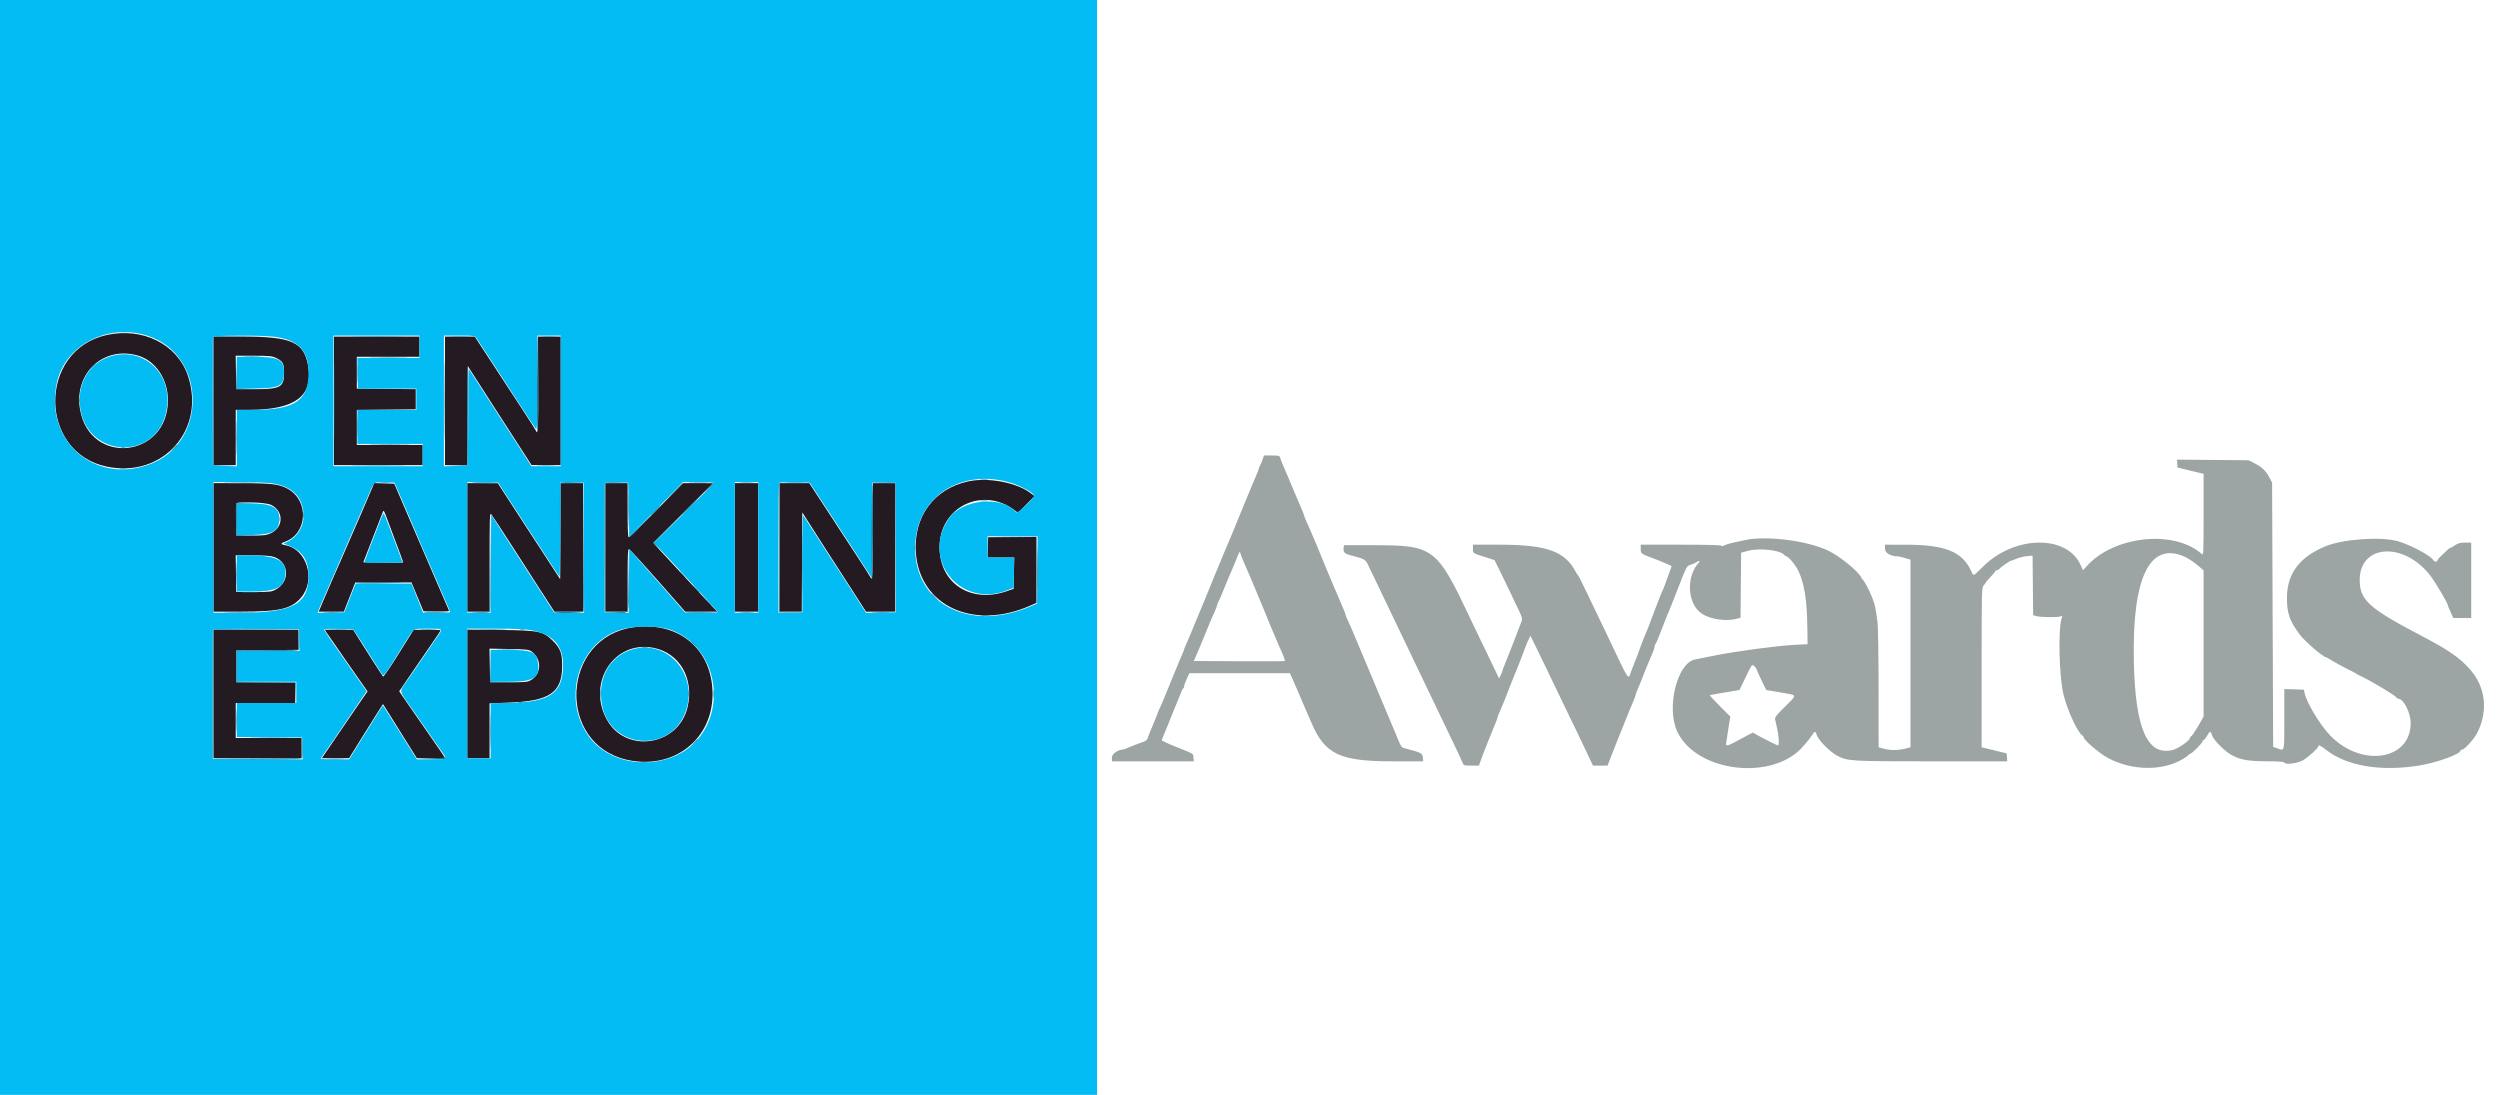 <?xml version="1.0" encoding="UTF-8"?>
<svg xmlns="http://www.w3.org/2000/svg" width="137" height="60" viewBox="0 0 137 60" fill="none">
  <path fill-rule="evenodd" clip-rule="evenodd" d="M69.192 25.179C69.154 25.299 69.103 25.424 69.079 25.456C69.055 25.488 69.016 25.579 68.992 25.659C68.958 25.768 68.918 25.875 68.873 25.98C68.831 26.076 68.715 26.35 68.615 26.59C68.514 26.833 68.413 27.076 68.311 27.318C68.091 27.842 68.046 27.953 67.857 28.424C67.754 28.68 67.637 28.968 67.596 29.064C67.555 29.16 67.451 29.408 67.364 29.616L67.071 30.315C66.997 30.491 66.867 30.805 66.782 31.013C66.714 31.179 66.645 31.344 66.575 31.508C66.485 31.72 66.398 31.934 66.314 32.148C66.199 32.436 66.082 32.724 66.053 32.788C66 32.908 65.721 33.579 65.533 34.039C65.262 34.705 65.153 34.963 65.026 35.249C64.951 35.418 64.889 35.571 64.889 35.589C64.889 35.607 64.852 35.705 64.807 35.806C64.724 35.989 64.553 36.399 64.275 37.08C64.102 37.502 63.929 37.924 63.757 38.346C63.672 38.554 63.575 38.775 63.54 38.837C63.497 38.921 63.461 39.008 63.432 39.099C63.406 39.181 63.289 39.471 63.172 39.743C63.055 40.015 62.935 40.316 62.907 40.412C62.87 40.535 62.799 40.606 62.664 40.652C62.311 40.774 62.068 40.867 61.82 40.974C61.684 41.033 61.549 41.081 61.519 41.081C61.255 41.081 60.932 41.32 60.932 41.516V41.721H65.42L65.402 41.513C65.382 41.288 65.45 41.331 64.525 40.959C63.975 40.739 63.667 40.595 63.667 40.56C63.667 40.54 63.761 40.302 63.875 40.031C63.99 39.761 64.106 39.474 64.132 39.393C64.159 39.313 64.277 39.025 64.394 38.753C64.512 38.481 64.647 38.148 64.695 38.011C64.744 37.876 64.807 37.749 64.836 37.732C64.865 37.714 64.889 37.659 64.889 37.611C64.889 37.563 64.954 37.382 65.034 37.208L65.178 36.891H70.687L70.841 37.226C70.925 37.41 71.114 37.848 71.26 38.201C71.406 38.553 71.563 38.919 71.608 39.015C71.653 39.111 71.774 39.386 71.876 39.626C72.605 41.332 73.427 41.721 76.303 41.721H77.99L77.972 41.508C77.953 41.278 77.882 41.241 77.052 41.025C76.768 40.951 76.82 41.032 76.41 40.034C76.285 39.733 76.159 39.432 76.031 39.132C75.883 38.78 75.707 38.361 75.64 38.201C75.568 38.026 75.494 37.851 75.419 37.677C75.323 37.457 75.137 37.011 74.895 36.425C74.71 35.979 74.523 35.532 74.334 35.087C74.046 34.402 73.941 34.161 73.843 33.961C73.784 33.838 73.735 33.713 73.735 33.684C73.735 33.655 73.68 33.507 73.614 33.355C73.547 33.203 73.427 32.922 73.346 32.73C73.266 32.538 73.153 32.276 73.097 32.148C73.018 31.965 72.94 31.78 72.864 31.595C72.791 31.419 72.693 31.184 72.644 31.072C72.596 30.959 72.467 30.645 72.358 30.373C72.277 30.169 72.194 29.965 72.109 29.762C72.08 29.698 71.973 29.449 71.871 29.209C71.775 28.983 71.676 28.758 71.575 28.534C71.515 28.402 71.465 28.275 71.465 28.252C71.465 28.228 71.428 28.126 71.383 28.025C71.188 27.578 70.997 27.129 70.811 26.678C70.74 26.503 70.667 26.328 70.593 26.154L70.341 25.572C70.258 25.38 70.174 25.164 70.154 25.092C70.122 24.971 70.085 24.961 69.691 24.961H69.263L69.192 25.179ZM119.313 25.404L119.331 25.621L120.044 25.793L120.757 25.966V28.208C120.757 30.339 120.752 30.445 120.655 30.358C119.144 29.012 115.849 29.36 114.353 31.024L114.147 31.253L114.012 30.955C113.263 29.298 110.417 29.335 108.695 31.025C108.078 31.631 108.175 31.603 107.99 31.226C107.499 30.222 106.553 29.852 104.477 29.851L103.298 29.849V30.078C103.298 30.305 103.618 30.489 104.009 30.489C104.055 30.489 104.228 30.53 104.393 30.579L104.695 30.669V40.953L104.389 41.028C103.994 41.125 103.572 41.125 103.225 41.028L102.949 40.95L102.946 37.742C102.945 35.978 102.92 34.351 102.891 34.127C102.781 33.284 102.76 33.186 102.611 32.788C102.464 32.398 102.168 31.831 102.078 31.77C102.048 31.744 102.025 31.711 102.012 31.674C101.902 31.358 100.835 30.483 100.185 30.175C98.997 29.614 96.752 29.337 95.587 29.607C95.427 29.644 95.153 29.703 94.977 29.738C94.802 29.773 94.586 29.84 94.497 29.885C94.403 29.935 94.336 29.944 94.336 29.909C94.336 29.869 93.597 29.849 92.124 29.849H89.913V30.083C89.913 30.344 89.904 30.338 90.699 30.636C91.158 30.808 91.601 31.004 91.601 31.034C91.601 31.045 91.534 31.235 91.451 31.456C91.379 31.647 91.31 31.839 91.242 32.032C91.209 32.128 91.14 32.298 91.088 32.41C91.037 32.522 90.951 32.731 90.898 32.876C90.824 33.07 90.749 33.264 90.672 33.457C90.598 33.64 90.529 33.825 90.464 34.011C90.383 34.236 90.296 34.459 90.202 34.68C90.101 34.92 90.004 35.163 89.913 35.407L89.713 35.96C89.661 36.104 89.594 36.274 89.564 36.338C89.534 36.402 89.454 36.605 89.387 36.789C89.211 37.27 89.329 37.445 88.139 34.941C87.89 34.417 87.639 33.893 87.385 33.37C87.196 32.983 87.01 32.595 86.826 32.206C86.66 31.854 86.504 31.553 86.481 31.537C86.457 31.521 86.397 31.429 86.347 31.333C85.764 30.211 84.751 29.849 82.192 29.849H80.718V30.075C80.718 30.327 80.688 30.308 81.469 30.556L81.9 30.693L82.117 31.13C82.377 31.654 83.019 32.991 83.263 33.515C83.425 33.862 83.433 33.909 83.364 34.097C83.248 34.413 83.012 35.024 82.87 35.378C82.799 35.554 82.696 35.816 82.642 35.96C82.588 36.104 82.499 36.323 82.445 36.447C82.392 36.571 82.348 36.695 82.348 36.721C82.348 36.749 82.304 36.864 82.249 36.977L82.151 37.183L81.725 36.295C81.49 35.807 81.197 35.198 81.072 34.941C80.903 34.593 80.736 34.244 80.571 33.894C78.731 29.997 78.573 29.878 75.248 29.878H73.648L73.629 30.042C73.604 30.262 73.686 30.345 74.012 30.43C74.814 30.638 74.822 30.643 75.007 31.032C75.448 31.958 75.932 32.971 76.266 33.661C76.49 34.126 76.713 34.592 76.935 35.058C77.274 35.77 77.704 36.669 78.23 37.764L78.956 39.277C79.163 39.709 79.496 40.403 79.697 40.819C79.897 41.235 80.094 41.661 80.135 41.765C80.209 41.954 80.209 41.954 80.628 41.954H81.048L81.111 41.765C81.145 41.661 81.225 41.445 81.289 41.285C81.352 41.125 81.502 40.745 81.622 40.441C81.727 40.173 81.835 39.906 81.948 39.641C82.008 39.506 82.057 39.369 82.057 39.337C82.057 39.306 82.12 39.142 82.196 38.973C82.351 38.633 82.501 38.262 82.696 37.735C82.767 37.543 82.867 37.294 82.917 37.182C82.967 37.07 83.056 36.854 83.114 36.702C83.173 36.55 83.276 36.288 83.343 36.12C83.423 35.92 83.499 35.719 83.571 35.517C83.629 35.351 83.696 35.189 83.773 35.031L83.87 34.842L84.125 35.357C84.265 35.641 84.605 36.344 84.88 36.92C85.156 37.496 85.546 38.308 85.748 38.724C86.179 39.61 86.606 40.497 87.027 41.387L87.295 41.954H88.093L88.37 41.241C88.523 40.849 88.713 40.371 88.792 40.179C88.871 39.987 88.982 39.712 89.039 39.568C89.19 39.182 89.348 38.798 89.512 38.417C89.573 38.28 89.622 38.141 89.622 38.108C89.622 38.076 89.672 37.939 89.732 37.805C89.793 37.67 89.912 37.377 89.998 37.153C90.172 36.696 90.301 36.381 90.52 35.88C90.603 35.692 90.67 35.495 90.67 35.441C90.67 35.387 90.694 35.318 90.724 35.288C90.753 35.257 90.882 34.956 91.01 34.619C91.138 34.281 91.281 33.914 91.328 33.804C91.501 33.397 91.658 33.005 91.923 32.323C92.434 31.002 92.424 31.022 92.648 30.948C92.76 30.912 92.878 30.863 92.91 30.84C93.096 30.707 93.201 30.714 93.079 30.85C92.384 31.626 92.474 33.097 93.249 33.619C93.748 33.955 94.614 34.072 95.252 33.889L95.382 33.852L95.397 32.069L95.413 30.286L95.82 30.18C96.441 30.02 97.559 30.148 97.772 30.405C97.811 30.451 97.865 30.489 97.893 30.489C98.005 30.489 98.427 31.002 98.561 31.3C98.893 32.036 99.024 32.892 99.044 34.453L99.055 35.303L98.369 35.336C97.401 35.384 95.129 35.687 93.929 35.93C93.561 36.004 93.094 36.097 92.892 36.137C91.903 36.334 91.299 38.792 91.918 40.1C92.982 42.346 97.208 42.819 98.834 40.874C98.904 40.789 99.002 40.676 99.05 40.623C99.098 40.569 99.203 40.428 99.283 40.309C99.462 40.042 99.474 40.042 99.569 40.303C99.668 40.578 100.278 41.195 100.65 41.397C101.232 41.713 101.371 41.721 105.866 41.721H109.998L109.98 41.503L109.962 41.285L109.278 41.117L108.594 40.948V36.574C108.594 32.28 108.596 32.197 108.71 32.074C108.775 32.006 108.827 31.934 108.827 31.916C108.827 31.897 108.945 31.759 109.089 31.609C109.233 31.458 109.351 31.315 109.351 31.291C109.351 31.266 109.388 31.246 109.435 31.246C109.461 31.244 109.486 31.237 109.509 31.224C109.531 31.212 109.551 31.195 109.566 31.174C109.622 31.087 110.148 30.722 110.218 30.722C110.245 30.722 110.381 30.673 110.521 30.612C110.662 30.552 110.914 30.491 111.081 30.476L111.386 30.449L111.401 32.08L111.416 33.711L111.591 33.761C111.826 33.827 112.72 33.842 112.895 33.783C113.016 33.741 113.029 33.75 112.992 33.844C112.769 34.415 112.838 37.177 113.099 38.142C113.349 39.065 113.898 40.218 114.134 40.315C114.16 40.326 114.181 40.363 114.181 40.398C114.181 40.545 115.059 41.295 115.518 41.539C116.834 42.24 118.506 42.262 119.623 41.594C119.798 41.489 119.942 41.383 119.942 41.359C119.942 41.334 119.975 41.314 120.015 41.313C120.106 41.311 120.699 40.714 120.699 40.624C120.699 40.587 120.724 40.558 120.755 40.558C120.786 40.558 120.871 40.453 120.944 40.325C121.107 40.041 121.137 40.037 121.223 40.297C121.314 40.573 121.934 41.19 122.328 41.397C122.801 41.645 123.231 41.717 124.263 41.719C124.834 41.721 125.18 41.743 125.18 41.78C125.18 41.921 125.886 41.842 126.191 41.667C126.495 41.493 127.042 41.001 127.042 40.903C127.042 40.797 127.165 40.851 127.459 41.084C128.589 41.976 130.457 42.294 132.564 41.951C133.552 41.791 134.84 41.325 134.84 41.128C134.84 41.102 134.874 41.081 134.916 41.081C135.058 41.081 135.603 40.472 135.773 40.123C136.357 38.921 136.205 37.646 135.363 36.691C134.786 36.037 134.203 35.633 132.687 34.838C129.804 33.327 129.312 32.881 129.312 31.784C129.312 29.804 131.757 29.669 133.199 31.568C133.477 31.934 134.142 33.063 134.142 33.168C134.142 33.192 134.21 33.358 134.292 33.538L134.441 33.865H135.422V29.733H135.087C134.824 29.733 134.704 29.765 134.537 29.878C134.419 29.959 134.304 30.024 134.281 30.024C134.258 30.024 134.198 30.064 134.147 30.112C134.096 30.16 133.943 30.305 133.807 30.432C133.671 30.56 133.56 30.69 133.56 30.722C133.56 30.813 133.397 30.791 133.342 30.692C133.208 30.454 132.12 29.871 131.42 29.663C130.533 29.399 128.436 29.536 127.479 29.919C126.03 30.499 125.325 31.429 125.325 32.759C125.325 33.614 125.465 34.016 126.021 34.767C126.303 35.146 127.315 36.018 127.475 36.018C127.486 36.018 127.662 36.118 127.865 36.241C128.119 36.391 128.379 36.532 128.643 36.663C128.866 36.773 129.063 36.875 129.079 36.891C129.095 36.907 129.226 36.978 129.37 37.049C130.102 37.409 131.298 38.13 131.339 38.237C131.349 38.265 131.385 38.288 131.418 38.288C131.714 38.288 132.105 39.05 132.105 39.627C132.105 41.66 129.419 42.079 127.703 40.315C127.144 39.74 126.397 38.501 126.288 37.968L126.252 37.793L125.716 37.776L125.18 37.76V39.42C125.18 41.273 125.21 41.157 124.772 40.999L124.569 40.925L124.54 33.685L124.511 26.445L124.356 26.154C124.165 25.795 123.964 25.604 123.55 25.389L123.23 25.223L121.262 25.205L119.295 25.188L119.313 25.404ZM68.103 30.668C68.449 31.465 68.76 32.192 68.858 32.439C68.922 32.599 69.01 32.809 69.053 32.905C69.096 33.001 69.225 33.315 69.34 33.603C69.455 33.891 69.572 34.179 69.601 34.243C69.63 34.307 69.735 34.556 69.834 34.796C69.932 35.036 70.061 35.337 70.12 35.465C70.337 35.935 70.435 36.195 70.406 36.223C70.39 36.239 69.262 36.245 67.898 36.237L65.418 36.222L65.499 36.047C65.608 35.809 65.924 35.049 66.285 34.156C66.356 33.98 66.477 33.702 66.554 33.539C66.63 33.376 66.693 33.214 66.693 33.18C66.693 33.146 66.731 33.044 66.779 32.953C66.826 32.862 66.93 32.625 67.011 32.425C67.184 31.994 67.362 31.567 67.546 31.142C67.593 31.036 67.665 30.866 67.706 30.764C67.928 30.199 67.939 30.182 67.979 30.331C68.013 30.445 68.055 30.558 68.103 30.668ZM119.709 30.503C119.885 30.581 120.193 30.781 120.393 30.948L120.757 31.25V39.272L120.463 39.783C120.301 40.065 120.131 40.316 120.084 40.342C120.038 40.368 120.001 40.422 120.001 40.463C120.001 40.578 119.376 41.014 119.107 41.087C117.692 41.468 117.02 39.986 116.936 36.298C116.83 31.665 117.792 29.655 119.709 30.503ZM96.15 36.522C96.209 36.575 96.257 36.639 96.257 36.665C96.257 36.691 96.376 36.96 96.522 37.262L96.788 37.812L97.148 37.873L97.93 38.007C98.463 38.098 98.462 38.103 97.799 38.748C97.359 39.174 97.251 39.311 97.274 39.412L97.39 39.935C97.485 40.359 97.508 40.849 97.433 40.849C97.388 40.849 96.635 40.472 96.257 40.26L96.053 40.146L95.733 40.312C95.556 40.404 95.261 40.562 95.077 40.664C94.67 40.888 94.543 40.901 94.589 40.718C94.607 40.646 94.636 40.469 94.655 40.325C94.674 40.181 94.719 39.884 94.755 39.666L94.822 39.27L94.247 38.694C93.931 38.377 93.685 38.108 93.699 38.097C93.713 38.086 93.921 38.045 94.162 38.007C94.401 37.967 94.761 37.907 94.96 37.873L95.322 37.811L95.658 37.118C96.028 36.355 96.001 36.387 96.15 36.522Z" fill="#9CA4A4"></path>
  <path fill-rule="evenodd" clip-rule="evenodd" d="M5.848 18.358C2.078 19.188 2.092 24.799 5.867 25.575C8.929 26.204 11.291 23.548 10.298 20.592C9.72 18.87 7.83 17.921 5.848 18.358ZM11.697 21.967V25.488H12.919V22.461L13.632 22.461C16.182 22.46 17.19 21.703 16.881 20.024C16.644 18.739 15.979 18.446 13.294 18.446H11.697V21.967ZM18.302 21.967V25.488H23.162V24.382H19.554V22.463L21.169 22.448L22.783 22.432V21.326L21.169 21.311L19.554 21.296V19.552H22.987V18.446H18.302V21.967ZM24.384 21.967V25.488H25.605L25.62 22.773L25.635 20.06L26.302 21.101C26.669 21.673 27.181 22.469 27.44 22.869C27.699 23.269 28.184 24.021 28.519 24.541L29.127 25.485L29.927 25.487L30.727 25.488V18.446H29.476L29.492 21.065C29.506 23.425 29.484 23.899 29.373 23.61C29.357 23.569 29.045 23.078 28.679 22.519C28.361 22.034 28.045 21.55 27.729 21.065C27.573 20.825 27.124 20.137 26.731 19.537L26.016 18.446H24.384V21.967ZM7.575 19.491C8.532 19.776 9.207 20.79 9.203 21.938C9.193 25.104 4.93 25.552 4.387 22.444C4.039 20.449 5.682 18.928 7.575 19.491ZM15.102 19.603C15.498 19.785 15.567 19.907 15.567 20.425C15.567 21.218 15.378 21.325 13.967 21.326L12.948 21.326L12.932 20.41L12.916 19.493L13.892 19.495C14.715 19.496 14.906 19.513 15.102 19.603ZM53.045 26.383C51.178 26.794 50.06 28.311 50.188 30.26C50.38 33.195 53.336 34.572 56.464 33.186L56.799 33.037V29.416L55.475 29.428L54.151 29.44L54.135 29.995L54.118 30.551H55.58L55.564 31.409L55.548 32.268L55.141 32.406C53.183 33.071 51.503 31.968 51.487 30.009C51.47 27.793 53.838 26.619 55.609 27.968L55.787 28.103L56.242 27.645L56.697 27.187L56.443 26.999C55.668 26.428 54.116 26.146 53.045 26.383ZM11.697 29.998V33.519L13.254 33.518C15.338 33.516 15.968 33.366 16.501 32.743C17.323 31.783 16.815 30.09 15.64 29.878C15.37 29.83 15.364 29.78 15.618 29.688C16.85 29.243 16.952 27.453 15.784 26.796C15.311 26.53 14.902 26.479 13.225 26.478L11.697 26.477V29.998ZM20.44 26.635C20.396 26.759 19.347 29.185 18.709 30.638L18.299 31.569C18.102 32.019 17.907 32.47 17.715 32.922L17.463 33.519H18.844L19.157 32.718L19.47 31.918H22.55L22.877 32.704L23.203 33.49L23.917 33.506C24.479 33.519 24.624 33.507 24.601 33.448C24.584 33.407 24.242 32.614 23.839 31.686C23.344 30.541 22.85 29.397 22.357 28.252L21.606 26.506L21.052 26.489L20.497 26.473L20.44 26.635ZM25.606 29.998V33.519H26.828V30.8C26.828 28.459 26.84 28.093 26.91 28.167C26.955 28.214 27.496 29.038 28.113 29.998C28.729 30.958 29.377 31.966 29.553 32.238L30.128 33.126L30.382 33.519H31.949V26.477H30.728L30.713 29.109L30.698 31.74L29.971 30.621C29.602 30.055 29.234 29.488 28.865 28.922C28.537 28.418 28.209 27.914 27.882 27.409L27.278 26.477H25.606V29.998ZM33.171 29.998V33.519H34.394V31.798C34.394 30.382 34.407 30.08 34.472 30.095C34.515 30.106 35.226 30.88 36.051 31.817L37.552 33.519H39.307L39.013 33.213C38.425 32.588 37.84 31.961 37.258 31.33L35.798 29.753L37.438 28.115L39.078 26.478L38.256 26.477L37.434 26.477L35.974 27.961C35.17 28.777 34.486 29.445 34.454 29.445C34.414 29.445 34.394 28.94 34.394 27.961V26.477H33.171V29.998ZM40.271 29.998V33.519H41.552V26.477H40.271V29.998ZM42.715 29.998V33.519H43.937L43.952 30.799L43.967 28.08L44.334 28.66C44.537 28.98 44.825 29.431 44.975 29.664L46.353 31.802L47.459 33.519H49.059V26.477H47.837V29.096C47.837 31.442 47.812 31.92 47.704 31.639C47.688 31.597 47.349 31.066 46.952 30.46C46.555 29.854 46.102 29.161 45.946 28.921C45.791 28.681 45.367 28.033 45.006 27.481L44.349 26.477H42.715V29.998ZM14.849 27.664C15.551 27.997 15.553 28.882 14.853 29.215C14.611 29.331 14.481 29.347 13.763 29.352L12.948 29.358L12.932 28.516C12.923 28.054 12.93 27.638 12.948 27.592C12.996 27.466 14.556 27.525 14.849 27.664ZM21.266 28.575C21.377 28.877 21.612 29.504 21.788 29.967C21.964 30.43 22.1 30.817 22.09 30.827C22.081 30.836 21.586 30.837 20.991 30.828L19.91 30.813L20.429 29.474L20.98 28.054C21.025 27.937 21.043 27.968 21.266 28.575ZM15.025 30.524C15.842 30.803 15.904 31.864 15.129 32.296C14.882 32.434 14.822 32.44 13.909 32.441L12.948 32.442L12.932 31.438L12.916 30.434H13.839C14.517 30.434 14.83 30.458 15.025 30.524ZM34.714 34.375C30.745 34.924 30.468 40.772 34.37 41.64C36.894 42.202 39.052 40.536 39.048 38.03C39.044 35.585 37.202 34.031 34.714 34.375ZM11.697 38.029V41.55H16.527V40.444H12.919V38.523H16.178V37.42L14.563 37.404L12.948 37.389V35.643L14.65 35.627L16.353 35.612V34.508H11.697V38.029ZM17.898 34.668C17.955 34.756 18.483 35.517 19.071 36.359L20.14 37.889L19.769 38.425C19.565 38.719 19.114 39.379 18.767 39.891C18.474 40.324 18.18 40.755 17.884 41.186L17.633 41.55H19.129L19.934 40.255C20.241 39.759 20.551 39.264 20.864 38.772L20.989 38.584L21.915 40.066L22.842 41.547L23.613 41.549C24.037 41.549 24.384 41.539 24.384 41.525C24.384 41.512 23.929 40.848 23.374 40.051C22.954 39.449 22.537 38.846 22.121 38.242L21.877 37.883L22.592 36.834C22.969 36.28 23.348 35.728 23.729 35.177C23.961 34.843 24.151 34.555 24.151 34.539C24.151 34.522 23.817 34.509 23.409 34.51L22.667 34.513L21.853 35.817C21.405 36.535 21.018 37.102 20.994 37.077C20.953 37.036 19.886 35.373 19.504 34.755L19.351 34.508H17.794L17.898 34.668ZM25.606 38.025V41.55H26.828V38.542L27.861 38.505C30.102 38.424 30.783 37.971 30.806 36.545C30.818 35.829 30.718 35.539 30.319 35.139C29.769 34.587 29.575 34.546 27.395 34.521L25.606 34.501V38.025ZM35.793 35.498C37.236 35.772 38.05 37.176 37.679 38.751C37.174 40.895 34.261 41.324 33.239 39.405C32.163 37.386 33.662 35.094 35.793 35.498ZM29.134 35.705C29.7 36.128 29.679 36.927 29.092 37.272C28.914 37.377 28.789 37.389 27.875 37.389H26.857L26.841 36.468L26.825 35.546L27.899 35.566C28.876 35.583 28.988 35.596 29.134 35.705Z" fill="#241B22"></path>
  <path fill-rule="evenodd" clip-rule="evenodd" d="M0 30V60H60.117V0H0V30ZM8.057 18.391C11.368 19.429 11.404 24.347 8.109 25.479C5.107 26.511 2.448 24.125 3.111 20.995C3.549 18.928 5.871 17.706 8.057 18.391ZM14.976 18.45C16.332 18.605 16.906 19.193 16.906 20.427C16.906 21.959 16.158 22.46 13.865 22.462L12.978 22.464V25.552L12.323 25.535L11.668 25.519L11.653 22.027C11.645 20.107 11.651 18.503 11.666 18.463C11.701 18.371 14.202 18.361 14.976 18.45ZM22.987 19.001V19.612L21.285 19.612H19.583L19.601 20.456L19.618 21.3H22.813V22.464H19.583V24.326H23.162V25.548H18.273V18.39H22.987V19.001ZM26.103 18.521C26.204 18.66 27.237 20.245 28.487 22.177C28.903 22.82 29.288 23.403 29.343 23.472C29.438 23.592 29.444 23.466 29.445 20.994L29.447 18.39H30.727V25.548H29.122L28.892 25.187C28.765 24.988 28.238 24.17 27.721 23.368C27.301 22.718 26.881 22.067 26.462 21.416L25.919 20.572L25.693 20.223L25.664 22.871L25.635 25.519L24.981 25.535L24.326 25.552V18.39H25.167C25.972 18.39 26.012 18.396 26.103 18.521ZM6.256 19.474C5.125 19.721 4.369 20.688 4.365 21.892C4.355 25.189 8.849 25.478 9.167 22.202C9.338 20.437 7.921 19.109 6.256 19.474ZM12.978 20.431V21.309L14.013 21.29C15.354 21.265 15.552 21.155 15.562 20.427C15.572 19.705 15.292 19.554 13.952 19.554H12.978V20.431ZM55.297 26.428C55.898 26.594 56.72 27.046 56.67 27.182C56.602 27.368 55.75 28.147 55.691 28.077C54.911 27.137 52.696 27.349 51.979 28.433C50.464 30.718 52.654 33.359 55.22 32.341L55.548 32.211L55.564 31.382L55.58 30.553H54.122V29.389H56.859L56.844 31.235L56.828 33.08L56.392 33.262C53.114 34.628 50.149 33.093 50.149 30.029C50.149 27.334 52.537 25.663 55.297 26.428ZM14.879 26.483C15.978 26.633 16.571 27.197 16.632 28.149C16.677 28.847 16.277 29.489 15.645 29.732C15.515 29.782 15.514 29.787 15.626 29.825C16.544 30.139 16.906 30.634 16.905 31.572C16.904 33.112 16.046 33.573 13.167 33.577L11.697 33.579V26.421H13.061C13.811 26.421 14.629 26.449 14.879 26.483ZM21.985 27.294C22.147 27.661 22.305 28.03 22.46 28.4C22.558 28.642 23.65 31.177 23.827 31.572C23.87 31.668 24.028 32.034 24.178 32.386C24.328 32.738 24.501 33.137 24.563 33.273C24.625 33.408 24.675 33.533 24.675 33.55C24.675 33.566 24.341 33.579 23.932 33.579H23.188L22.869 32.779L22.549 31.979H19.489L19.18 32.764L18.87 33.55L18.136 33.566L17.401 33.583L17.511 33.304C17.572 33.151 17.785 32.66 17.984 32.212C18.153 31.835 18.317 31.457 18.478 31.077C18.55 30.901 18.903 30.089 19.263 29.273C19.57 28.578 19.873 27.881 20.172 27.183C20.514 26.372 20.463 26.414 21.088 26.433L21.616 26.45L21.985 27.294ZM27.59 26.901C27.76 27.165 28.163 27.787 28.488 28.283C28.812 28.779 29.23 29.421 29.417 29.709C30.236 30.973 30.63 31.574 30.663 31.612C30.682 31.635 30.698 30.482 30.698 29.052V26.45H31.979L31.994 30.015L32.008 33.579H30.379L30.049 33.07L29.532 32.27C29.43 32.11 29.125 31.638 28.856 31.222C28.586 30.806 28.04 29.956 27.641 29.335L26.916 28.204L26.901 30.891L26.885 33.579H25.606V26.421H27.283L27.59 26.901ZM34.452 27.947L34.481 29.444L35.956 27.932L37.43 26.421H38.269C38.73 26.421 39.108 26.444 39.108 26.472C39.108 26.5 38.37 27.247 37.468 28.132L35.828 29.742L36.086 30.015C36.227 30.165 36.358 30.302 36.376 30.319C36.536 30.47 39.34 33.525 39.34 33.548C39.34 33.565 38.939 33.579 38.449 33.579H37.558L36.02 31.832L34.481 30.086L34.466 31.834L34.45 33.583L33.796 33.566L33.143 33.55L33.127 30.058C33.119 28.138 33.125 26.533 33.141 26.492C33.162 26.436 33.327 26.421 33.796 26.434L34.423 26.45L34.452 27.947ZM41.552 30V33.579H40.271V26.421H41.552V30ZM45.343 27.934C45.88 28.75 46.478 29.667 46.674 29.971C46.87 30.275 47.198 30.783 47.404 31.1L47.778 31.677L47.793 29.063L47.808 26.45H49.088V33.55L48.273 33.565L47.459 33.581L47.022 32.899C46.742 32.462 46.461 32.026 46.178 31.591C45.954 31.246 45.548 30.617 45.276 30.195L44.432 28.887C44.24 28.59 44.057 28.304 44.025 28.252C43.986 28.188 43.967 29.032 43.967 30.854V33.55L43.312 33.566L42.658 33.583V30.041C42.658 28.093 42.676 26.48 42.698 26.458C42.72 26.436 43.105 26.425 43.554 26.434L44.369 26.45L45.343 27.934ZM12.978 28.465V29.344L13.807 29.32C15.001 29.285 15.305 29.098 15.305 28.397C15.305 27.793 14.879 27.585 13.644 27.585H12.978V28.465ZM20.994 28.145C20.977 28.173 20.882 28.405 20.784 28.661L20.282 29.958C20.106 30.415 19.961 30.802 19.961 30.817C19.961 30.832 20.433 30.844 21.009 30.844C21.585 30.844 22.056 30.832 22.056 30.817C22.056 30.784 21.224 28.567 21.107 28.291C21.062 28.182 21.011 28.117 20.994 28.145ZM12.978 31.426V32.415H13.811C15.074 32.415 15.521 32.216 15.624 31.608C15.769 30.75 15.245 30.438 13.662 30.437L12.978 30.437V31.426ZM36.808 34.536C39.761 35.685 39.928 40.057 37.069 41.394C35.409 42.171 33.319 41.741 32.315 40.417C30.8 38.419 31.604 35.388 33.87 34.552C34.622 34.274 36.115 34.266 36.808 34.536ZM16.399 35.078L16.415 35.674H12.978V37.362H16.237V38.526H12.978V40.386L14.767 40.402L16.557 40.417L16.573 41.014L16.59 41.611L14.129 41.596L11.668 41.581L11.653 38.089C11.645 36.169 11.651 34.565 11.666 34.524C11.688 34.467 12.194 34.454 14.038 34.466L16.382 34.481L16.399 35.078ZM19.583 34.83C19.713 35.022 20.065 35.572 20.365 36.052C20.666 36.533 20.94 36.957 20.975 36.996C21.022 37.049 21.147 36.893 21.474 36.37L22.237 35.151C22.715 34.388 22.602 34.452 23.46 34.452C24.31 34.452 24.283 34.432 23.988 34.859C23.867 35.035 23.535 35.52 23.25 35.936C22.966 36.352 22.555 36.949 22.337 37.262C21.851 37.959 21.815 37.756 22.625 38.914C23.009 39.462 23.39 40.011 23.769 40.563C23.954 40.835 24.142 41.104 24.335 41.371C24.511 41.598 24.476 41.61 23.642 41.61L22.842 41.61L21.913 40.13L20.984 38.651L20.862 38.836C20.794 38.937 20.378 39.603 19.937 40.315L19.135 41.61H18.355C17.926 41.61 17.575 41.596 17.575 41.578C17.575 41.561 17.657 41.437 17.756 41.302C17.945 41.046 18.53 40.192 19.51 38.739L20.092 37.876L19.979 37.721C19.917 37.635 19.712 37.343 19.524 37.071C19.336 36.799 18.869 36.132 18.488 35.589C18.107 35.046 17.781 34.567 17.765 34.525C17.742 34.464 17.895 34.452 18.542 34.465L19.347 34.481L19.583 34.83ZM29.117 34.536C30.314 34.765 30.873 35.392 30.857 36.489C30.836 37.969 30.145 38.465 28.036 38.513L26.887 38.539V41.552H25.606V34.452H27.143C28.237 34.452 28.806 34.476 29.117 34.536ZM34.497 35.637C33.333 36.058 32.725 37.276 32.994 38.653C33.465 41.072 36.769 41.306 37.578 38.978C38.303 36.892 36.484 34.919 34.497 35.637ZM26.887 36.489V37.362H27.858C29.245 37.362 29.595 37.143 29.485 36.343C29.4 35.72 29.164 35.616 27.846 35.616H26.887V36.489Z" fill="#04BCF4"></path>
  <path fill-rule="evenodd" clip-rule="evenodd" d="M6.648 18.261C6.736 18.275 6.88 18.275 6.968 18.261C7.056 18.248 6.984 18.237 6.808 18.237C6.632 18.237 6.56 18.248 6.648 18.261ZM24.353 21.974C24.353 23.926 24.36 24.716 24.369 23.73C24.378 22.743 24.378 21.146 24.369 20.18C24.36 19.214 24.353 20.021 24.353 21.974ZM29.433 21.101C29.424 22.525 29.437 23.69 29.461 23.69C29.485 23.69 29.505 22.525 29.505 21.101C29.505 19.676 29.492 18.511 29.477 18.511C29.461 18.511 29.442 19.676 29.433 21.101ZM18.3 21.974C18.3 23.862 18.308 24.626 18.316 23.672C18.326 22.717 18.326 21.172 18.316 20.238C18.307 19.304 18.3 20.085 18.3 21.974ZM12.946 20.416L12.948 21.333L13.865 21.335L14.781 21.338L13.88 21.32L12.98 21.301L12.962 20.401L12.943 19.5L12.946 20.416ZM5.03 20.097L4.859 20.286L5.048 20.115C5.152 20.021 5.237 19.936 5.237 19.926C5.237 19.881 5.189 19.92 5.03 20.097ZM4.319 21.944C4.319 22.056 4.331 22.102 4.346 22.046C4.361 21.99 4.361 21.898 4.346 21.843C4.331 21.786 4.319 21.832 4.319 21.944ZM12.944 23.981C12.944 24.829 12.952 25.177 12.963 24.752C12.972 24.238 12.972 23.724 12.963 23.21C12.952 22.786 12.944 23.133 12.944 23.981ZM20.441 24.374C20.945 24.384 21.77 24.384 22.274 24.374C22.778 24.364 22.365 24.356 21.357 24.356C20.349 24.356 19.936 24.364 20.441 24.374ZM9.482 24.607L9.281 24.825L9.5 24.624C9.703 24.438 9.745 24.388 9.7 24.388C9.691 24.388 9.593 24.487 9.482 24.607ZM31.963 29.993L31.949 33.532L31.14 33.514C30.694 33.504 30.342 33.516 30.357 33.54C30.407 33.62 31.949 33.592 31.98 33.511C31.996 33.471 32.001 31.867 31.992 29.946L31.977 26.454L31.963 29.993ZM34.419 27.968C34.419 28.8 34.427 29.132 34.437 28.706C34.447 28.28 34.447 27.599 34.436 27.193C34.427 26.787 34.419 27.135 34.419 27.968ZM36.894 26.993L36.401 27.502L36.91 27.009C37.19 26.737 37.419 26.508 37.419 26.5C37.419 26.457 37.352 26.52 36.894 26.993ZM38.842 26.731L38.612 26.978L38.86 26.748C39.09 26.534 39.134 26.483 39.09 26.483C39.08 26.483 38.969 26.595 38.842 26.731ZM42.685 30.005L42.686 33.554L43.297 33.557L43.908 33.56L43.312 33.541L42.716 33.521L42.7 29.988L42.685 26.454L42.685 30.005ZM47.765 29.102C47.756 30.543 47.769 31.721 47.793 31.721C47.817 31.721 47.836 30.543 47.836 29.102C47.836 27.662 47.824 26.483 47.808 26.483C47.793 26.483 47.773 27.662 47.765 29.102ZM53.698 27.457C53.802 27.47 53.985 27.47 54.106 27.457C54.226 27.445 54.142 27.434 53.918 27.434C53.694 27.434 53.595 27.444 53.698 27.457ZM12.944 27.606C12.929 27.648 12.923 28.06 12.932 28.523L12.948 29.364L13.617 29.367L14.287 29.37L13.632 29.351L12.977 29.331V27.593L13.661 27.575L14.345 27.556L13.659 27.544C13.142 27.534 12.966 27.549 12.944 27.606ZM16.601 28.229C16.601 28.373 16.612 28.433 16.626 28.36C16.64 28.273 16.64 28.185 16.626 28.098C16.612 28.026 16.601 28.085 16.601 28.229ZM26.841 30.803L26.828 33.521L26.202 33.54L25.576 33.559L26.204 33.571C26.662 33.58 26.839 33.564 26.859 33.511C26.875 33.471 26.88 32.233 26.871 30.761L26.855 28.084L26.841 30.803ZM34.711 29.233L34.48 29.481L34.728 29.251C34.958 29.037 35.002 28.986 34.958 28.986C34.948 28.986 34.837 29.097 34.711 29.233ZM54.831 29.437C55.174 29.447 55.75 29.447 56.111 29.437C56.473 29.427 56.193 29.418 55.489 29.418C54.785 29.418 54.489 29.427 54.831 29.437ZM56.825 31.197C56.825 32.206 56.833 32.618 56.842 32.114C56.852 31.61 56.852 30.785 56.842 30.281C56.833 29.777 56.825 30.189 56.825 31.197ZM35.79 29.723C35.79 29.755 35.862 29.844 35.95 29.921L36.11 30.062L35.964 29.888C35.909 29.823 35.856 29.757 35.804 29.689C35.796 29.676 35.79 29.691 35.79 29.723ZM34.407 31.792L34.393 33.521L33.767 33.54L33.142 33.559L33.77 33.571C34.535 33.586 34.457 33.799 34.437 31.75L34.42 30.062L34.407 31.792ZM12.943 31.43C12.943 31.99 12.952 32.219 12.962 31.939C12.973 31.659 12.973 31.201 12.962 30.921C12.952 30.641 12.943 30.87 12.943 31.43ZM37.245 31.332C37.245 31.342 37.33 31.427 37.434 31.521L37.623 31.692L37.452 31.503C37.293 31.326 37.245 31.287 37.245 31.332ZM19.475 31.939C19.46 31.963 19.91 31.976 20.475 31.968C22.373 31.941 22.561 31.92 21.026 31.908C20.188 31.901 19.49 31.916 19.475 31.939ZM38.118 32.274C38.226 32.386 38.328 32.478 38.344 32.478C38.36 32.478 38.284 32.386 38.176 32.274C38.067 32.162 37.965 32.07 37.949 32.07C37.933 32.07 38.009 32.162 38.118 32.274ZM51.037 32.554C51.037 32.564 51.122 32.649 51.226 32.743L51.415 32.914L51.244 32.725C51.085 32.549 51.037 32.509 51.037 32.554ZM38.7 32.903C38.7 32.913 38.785 32.998 38.889 33.092L39.078 33.263L38.907 33.074C38.748 32.898 38.7 32.858 38.7 32.903ZM23.212 33.542C23.238 33.567 23.57 33.58 23.952 33.571L24.645 33.554L23.906 33.525C23.5 33.509 23.187 33.517 23.212 33.542ZM37.528 33.541C37.553 33.566 37.978 33.579 38.471 33.57L39.369 33.554L38.426 33.525C37.907 33.509 37.504 33.517 37.528 33.541ZM12.413 33.569C12.823 33.579 13.477 33.579 13.868 33.569C14.258 33.559 13.923 33.55 13.122 33.55C12.322 33.55 12.003 33.559 12.413 33.569ZM17.793 33.568C17.993 33.58 18.32 33.58 18.52 33.568C18.72 33.557 18.557 33.548 18.156 33.548C17.756 33.548 17.593 33.557 17.793 33.568ZM40.576 33.568C40.76 33.58 41.062 33.58 41.246 33.568C41.43 33.557 41.279 33.547 40.911 33.547C40.543 33.547 40.392 33.557 40.576 33.568ZM47.848 33.568C48.063 33.579 48.43 33.58 48.663 33.569C48.896 33.557 48.721 33.548 48.273 33.548C47.825 33.548 47.634 33.557 47.848 33.568ZM53.758 33.742C53.862 33.755 54.032 33.755 54.136 33.742C54.24 33.729 54.155 33.718 53.947 33.718C53.739 33.718 53.654 33.729 53.758 33.742ZM26.322 34.5C26.768 34.51 27.214 34.51 27.66 34.5C28.019 34.49 27.709 34.481 26.973 34.481C26.237 34.481 25.944 34.49 26.322 34.5ZM16.364 35.052L16.352 35.619L14.65 35.634L12.948 35.649V37.395L14.561 37.411L16.174 37.426L16.193 37.935L16.213 38.443L16.21 37.919L16.207 37.395L14.592 37.38L12.977 37.364V35.679H14.666C16.018 35.679 16.362 35.663 16.386 35.601C16.402 35.559 16.407 35.29 16.396 35.005L16.376 34.486L16.364 35.052ZM35.164 35.487C35.252 35.501 35.396 35.501 35.484 35.487C35.572 35.474 35.5 35.463 35.324 35.463C35.148 35.463 35.076 35.474 35.164 35.487ZM26.854 36.479L26.857 37.395L27.744 37.398L28.632 37.4L27.76 37.382L26.889 37.363L26.87 36.463L26.852 35.562L26.854 36.479ZM32.9 38.006C32.9 38.246 32.91 38.345 32.922 38.224C32.935 38.079 32.935 37.933 32.922 37.788C32.91 37.668 32.9 37.766 32.9 38.006ZM39.067 38.036C39.067 38.228 39.078 38.299 39.091 38.194C39.104 38.09 39.103 37.933 39.09 37.845C39.077 37.758 39.066 37.844 39.067 38.036ZM28.413 38.512C28.469 38.526 28.561 38.526 28.617 38.512C28.673 38.498 28.627 38.485 28.515 38.485C28.403 38.485 28.358 38.498 28.413 38.512ZM12.943 39.49C12.943 40.035 12.951 40.265 12.962 40.002C12.973 39.74 12.973 39.295 12.962 39.013C12.952 38.731 12.943 38.946 12.943 39.49ZM26.853 40.043C26.853 40.892 26.861 41.239 26.871 40.814C26.881 40.3 26.881 39.786 26.871 39.272C26.861 38.848 26.853 39.195 26.853 40.043ZM16.539 40.988L16.527 41.555L14.097 41.571L11.668 41.587L14.099 41.601C16.078 41.612 16.536 41.6 16.56 41.537C16.577 41.495 16.581 41.226 16.57 40.941L16.551 40.422L16.539 40.988ZM38.027 40.698L37.856 40.887L38.045 40.716C38.149 40.622 38.234 40.537 38.234 40.527C38.234 40.482 38.186 40.522 38.027 40.698ZM23.627 41.556L22.841 41.591L23.641 41.602C24.144 41.61 24.442 41.593 24.442 41.556C24.442 41.524 24.435 41.504 24.427 41.51C24.419 41.517 24.059 41.538 23.627 41.556ZM17.997 41.6C18.258 41.611 18.52 41.611 18.782 41.6C18.998 41.589 18.821 41.579 18.389 41.579C17.957 41.579 17.78 41.589 17.997 41.6ZM35.077 41.773C35.181 41.786 35.351 41.786 35.455 41.773C35.559 41.76 35.474 41.749 35.266 41.749C35.058 41.749 34.973 41.76 35.077 41.773Z" fill="#107292"></path>
  <path fill-rule="evenodd" clip-rule="evenodd" d="M11.665 18.461C11.65 18.501 11.645 20.105 11.653 22.025L11.668 25.517L12.323 25.52L12.977 25.523L12.337 25.504L11.697 25.484V18.448L13.196 18.432L14.694 18.415L13.194 18.401C12.037 18.391 11.687 18.405 11.665 18.461ZM19.455 18.432C20.122 18.441 21.196 18.441 21.841 18.432C22.488 18.422 21.942 18.415 20.63 18.415C19.318 18.415 18.789 18.422 19.455 18.432ZM24.75 18.432C25 18.442 25.392 18.442 25.623 18.431C25.854 18.42 25.649 18.411 25.169 18.411C24.689 18.412 24.5 18.42 24.75 18.432ZM29.752 18.431C29.936 18.443 30.238 18.443 30.422 18.431C30.605 18.42 30.455 18.41 30.087 18.41C29.719 18.41 29.568 18.42 29.752 18.431ZM13.37 19.537C13.602 19.548 13.982 19.548 14.214 19.537C14.446 19.526 14.256 19.517 13.792 19.517C13.328 19.517 13.138 19.526 13.37 19.537ZM20.416 19.596C20.905 19.605 21.691 19.605 22.161 19.596C22.631 19.586 22.23 19.578 21.27 19.578C20.31 19.578 19.925 19.586 20.416 19.596ZM19.576 20.483C19.576 20.947 19.585 21.137 19.597 20.905C19.608 20.624 19.608 20.342 19.597 20.061C19.585 19.829 19.576 20.019 19.576 20.483ZM25.606 22.806V25.484L24.966 25.504L24.325 25.523L24.98 25.52L25.635 25.517L25.664 22.849C25.68 21.382 25.673 20.169 25.649 20.154C25.625 20.139 25.606 21.332 25.606 22.806ZM19.577 23.393C19.577 23.889 19.586 24.092 19.597 23.844C19.608 23.544 19.608 23.242 19.597 22.942C19.586 22.694 19.577 22.897 19.577 23.393ZM6.649 24.539C6.704 24.553 6.796 24.553 6.852 24.539C6.908 24.524 6.862 24.512 6.75 24.512C6.638 24.512 6.592 24.524 6.649 24.539ZM19.481 25.532C20.161 25.541 21.274 25.541 21.954 25.532C22.634 25.522 22.078 25.515 20.717 25.515C19.357 25.515 18.801 25.522 19.481 25.532ZM29.49 25.531C29.771 25.542 30.053 25.542 30.334 25.531C30.566 25.52 30.376 25.511 29.912 25.511C29.448 25.511 29.258 25.52 29.49 25.531ZM6.591 25.705C6.68 25.718 6.811 25.718 6.882 25.703C6.954 25.69 6.881 25.679 6.721 25.679C6.561 25.68 6.503 25.691 6.591 25.705ZM53.758 26.287C53.862 26.3 54.032 26.3 54.136 26.287C54.24 26.274 54.155 26.263 53.947 26.263C53.739 26.263 53.654 26.274 53.758 26.287ZM12.41 26.463C12.818 26.473 13.486 26.473 13.894 26.463C14.302 26.453 13.968 26.445 13.152 26.445C12.336 26.445 12.002 26.453 12.41 26.463ZM20.79 26.462C20.942 26.474 21.191 26.474 21.343 26.462C21.495 26.45 21.37 26.44 21.066 26.44C20.762 26.44 20.638 26.45 20.79 26.462ZM25.867 26.458C26.569 26.5 27.339 26.503 27.314 26.463C27.299 26.439 26.902 26.424 26.431 26.43C25.962 26.436 25.708 26.449 25.867 26.458ZM30.696 26.492C30.68 26.532 30.675 27.704 30.683 29.096L30.699 31.628L30.713 29.055L30.727 26.482L31.353 26.463L31.978 26.444L31.351 26.432C30.893 26.422 30.716 26.439 30.696 26.492ZM33.14 26.492C33.124 26.532 33.119 28.136 33.128 30.056L33.143 33.548L33.157 30.015L33.171 26.482L33.797 26.463L34.422 26.444L33.795 26.432C33.337 26.422 33.16 26.439 33.14 26.492ZM37.844 26.463C38.093 26.474 38.486 26.474 38.717 26.462C38.948 26.451 38.743 26.442 38.263 26.442C37.783 26.443 37.595 26.451 37.844 26.463ZM40.577 26.462C40.761 26.474 41.062 26.474 41.246 26.462C41.43 26.451 41.279 26.441 40.911 26.441C40.543 26.441 40.392 26.451 40.577 26.462ZM43.108 26.462C43.34 26.474 43.72 26.474 43.952 26.462C44.184 26.451 43.994 26.442 43.53 26.442C43.066 26.442 42.876 26.451 43.108 26.462ZM48.433 26.462L49.058 26.482L49.073 30L49.089 33.519L49.088 29.984L49.088 26.448L48.448 26.445L47.808 26.442L48.433 26.462ZM37.769 27.787C37.53 28.027 37.348 28.223 37.364 28.223C37.38 28.223 37.588 28.027 37.827 27.787C38.065 27.547 38.247 27.35 38.231 27.35C38.215 27.35 38.007 27.547 37.769 27.787ZM35.906 27.961C35.765 28.105 35.663 28.223 35.679 28.223C35.694 28.223 35.823 28.105 35.965 27.961C36.106 27.817 36.209 27.699 36.193 27.699C36.177 27.699 36.048 27.817 35.906 27.961ZM43.964 30.871C43.964 32.343 43.972 32.937 43.981 32.191C43.99 31.445 43.99 30.24 43.981 29.514C43.972 28.788 43.964 29.399 43.964 30.871ZM15.319 28.456C15.319 28.568 15.331 28.614 15.345 28.558C15.36 28.491 15.36 28.421 15.345 28.354C15.331 28.298 15.319 28.344 15.319 28.456ZM50.12 30.027C50.12 30.14 50.132 30.185 50.146 30.129C50.161 30.062 50.161 29.993 50.146 29.925C50.132 29.869 50.12 29.915 50.12 30.027ZM13.343 32.457C13.561 32.468 13.901 32.468 14.1 32.457C14.299 32.445 14.121 32.436 13.705 32.436C13.289 32.436 13.126 32.445 13.343 32.457ZM11.665 34.523C11.65 34.563 11.645 36.167 11.653 38.087L11.669 41.579L11.683 38.044L11.697 34.51L14.039 34.494L16.382 34.478L14.037 34.464C12.205 34.453 11.687 34.466 11.665 34.523ZM18.111 34.493C18.382 34.505 18.654 34.505 18.925 34.494C19.159 34.483 18.983 34.473 18.535 34.473C18.087 34.473 17.896 34.482 18.111 34.493ZM23.06 34.493C23.322 34.505 23.584 34.505 23.846 34.493C24.061 34.482 23.885 34.473 23.453 34.473C23.02 34.473 22.844 34.482 23.06 34.493ZM28.502 34.492C28.574 34.505 28.679 34.505 28.735 34.49C28.79 34.475 28.731 34.464 28.603 34.465C28.475 34.466 28.429 34.478 28.502 34.492ZM37.885 35.167C37.885 35.177 37.97 35.262 38.074 35.356L38.263 35.527L38.093 35.338C37.933 35.161 37.885 35.122 37.885 35.167ZM27.311 35.599C27.56 35.61 27.953 35.61 28.184 35.599C28.414 35.588 28.21 35.579 27.73 35.579C27.25 35.579 27.061 35.588 27.311 35.599ZM31.561 38.087C31.562 38.344 31.572 38.441 31.585 38.304C31.597 38.149 31.596 37.994 31.584 37.839C31.572 37.719 31.561 37.831 31.561 38.087ZM37.728 38C37.728 38.176 37.739 38.248 37.752 38.16C37.766 38.054 37.766 37.947 37.752 37.84C37.739 37.752 37.728 37.824 37.728 38ZM13.868 40.43C14.374 40.44 15.186 40.44 15.672 40.43C16.159 40.42 15.745 40.412 14.752 40.412C13.76 40.412 13.362 40.42 13.868 40.43Z" fill="#0C91BC"></path>
</svg>
